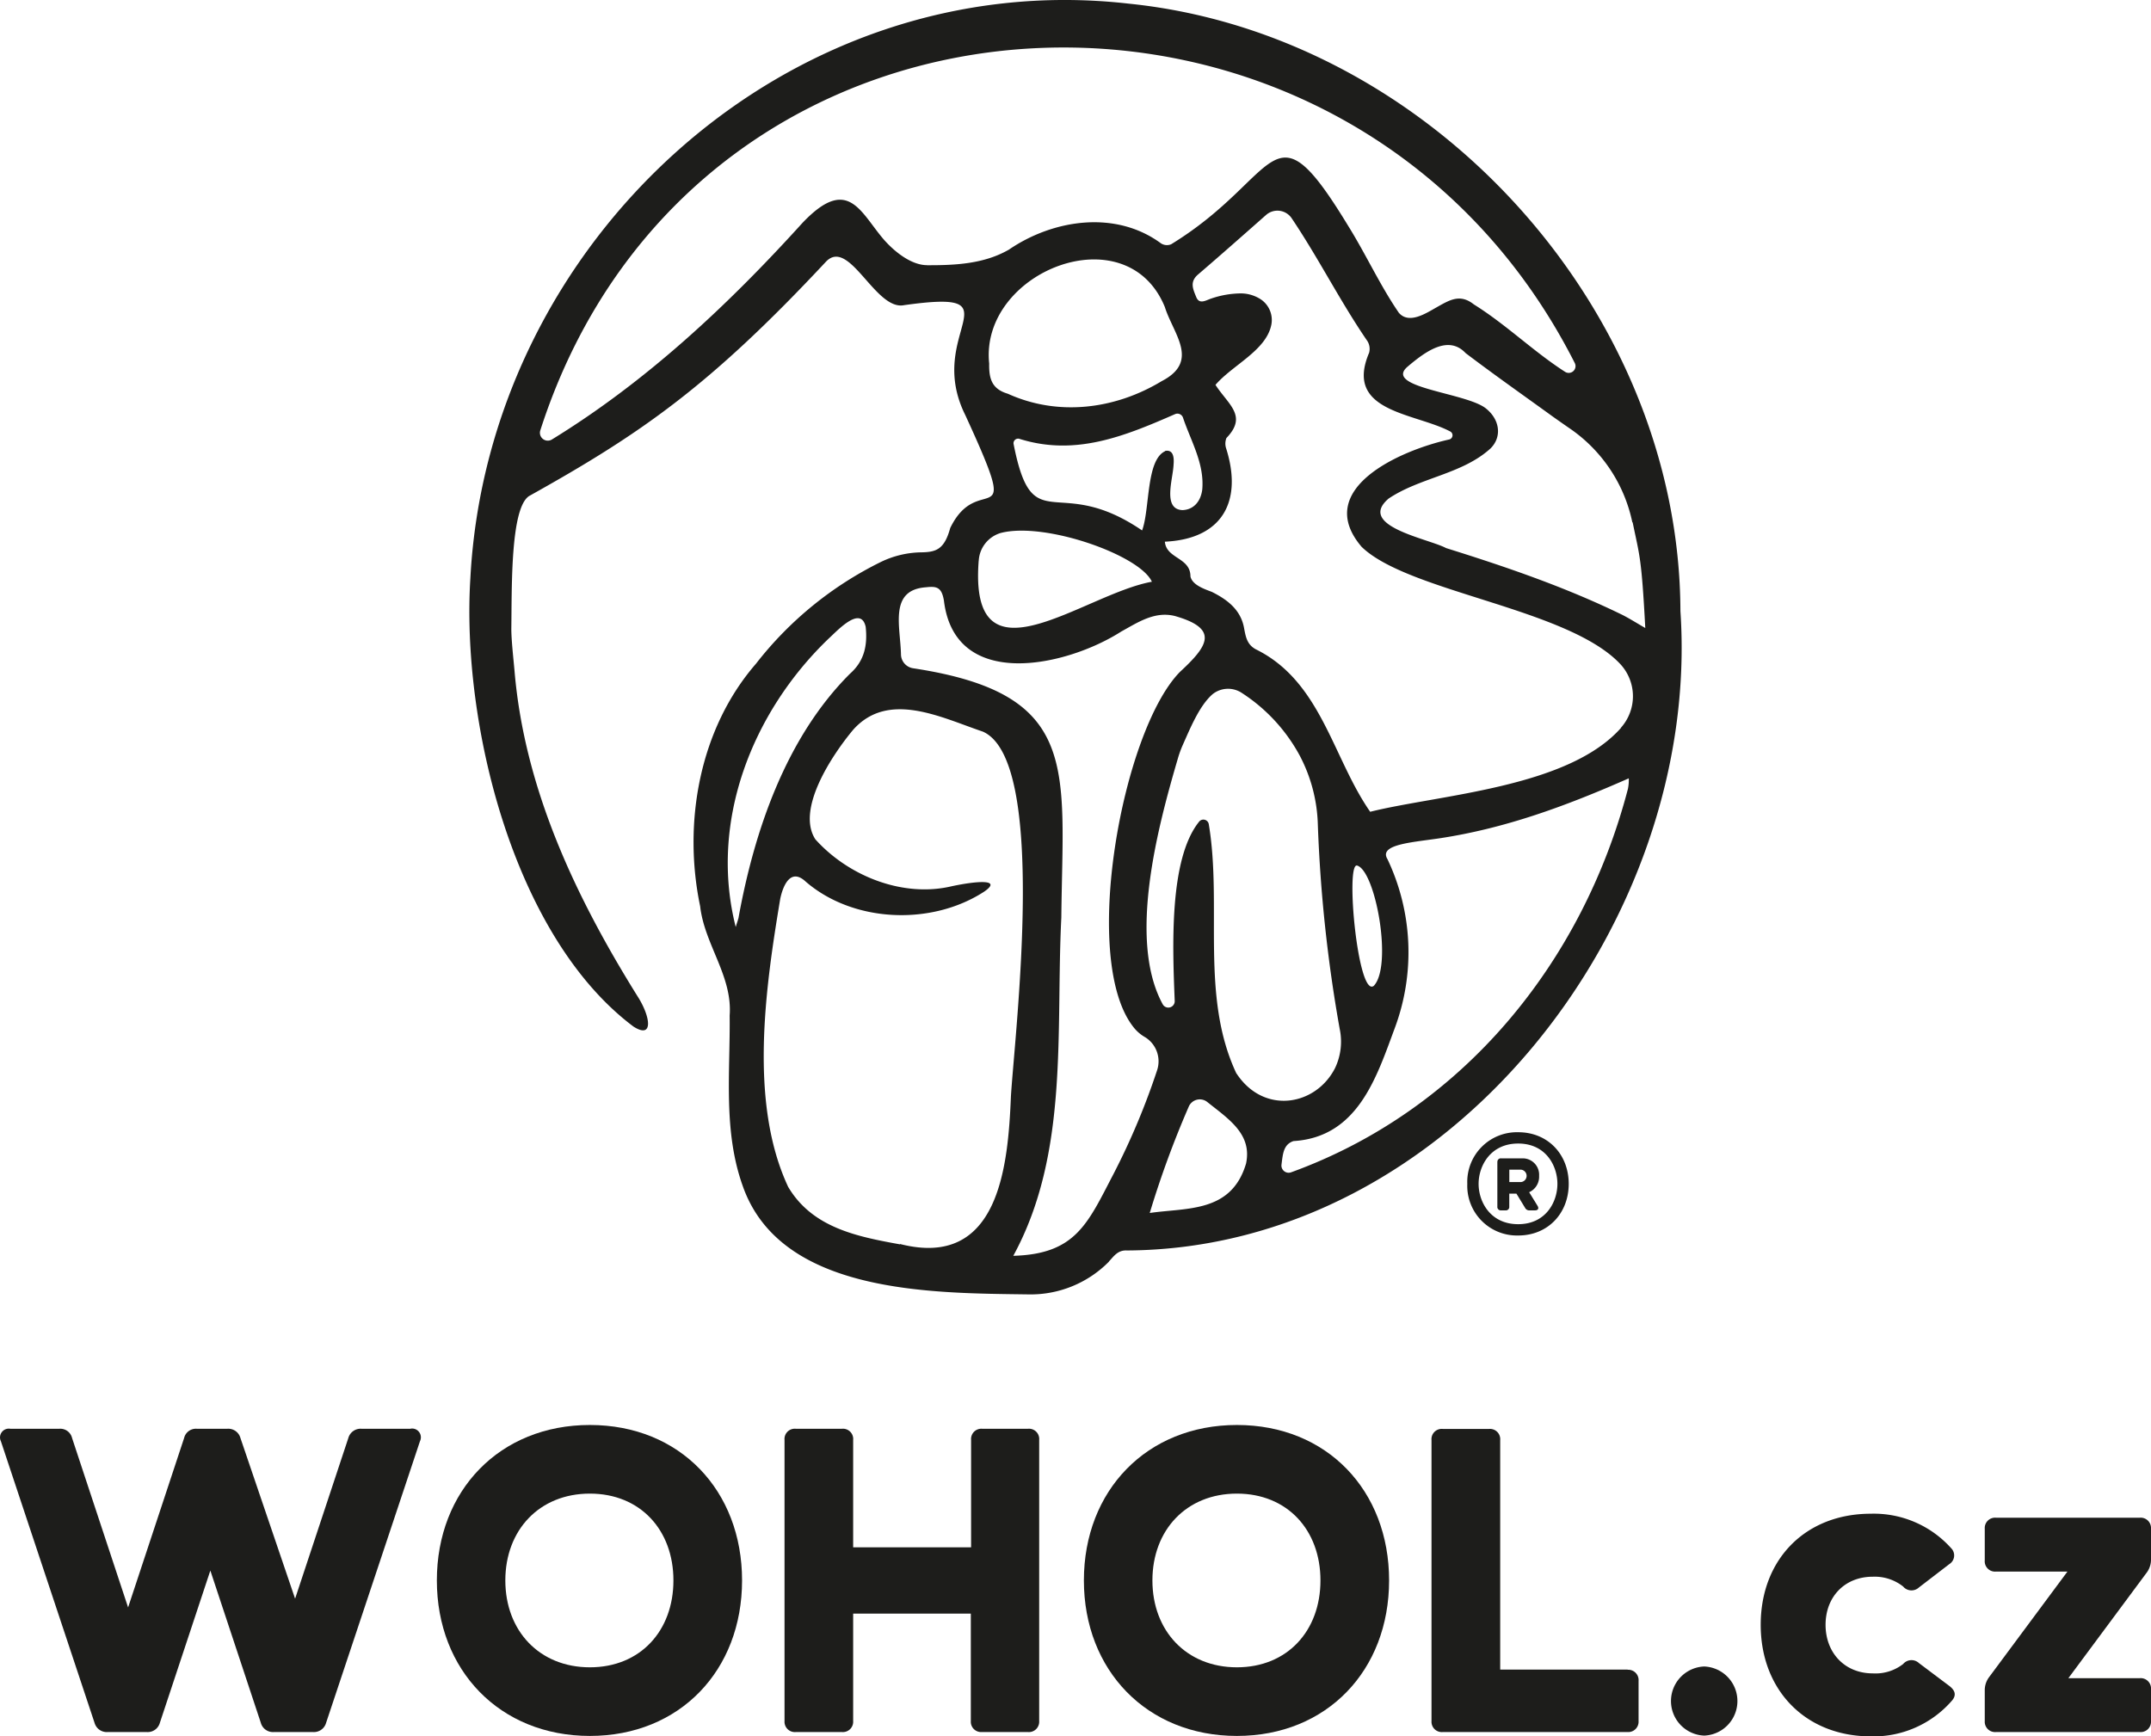 <svg xmlns="http://www.w3.org/2000/svg" viewBox="0 0 393.61 317.79"><defs><style>.b19ccc82-9bda-47c7-a6f6-c86005470e2f{fill:#1d1d1b;}</style></defs><title>Wohol logo vertikalni cerne</title><g id="a518d759-c163-4392-9aeb-e4d12ede0116" data-name="Vrstva 2"><g id="b7bbe9fc-12b2-49d6-9136-41a452052d3a" data-name="Vrstva 1"><path class="b19ccc82-9bda-47c7-a6f6-c86005470e2f" d="M75.14,261.49h-9a2.33,2.33,0,0,0-2.4,1.7L54,292.59,44,263.19a2.31,2.31,0,0,0-2.39-1.7H36a2.22,2.22,0,0,0-2.31,1.7l-10.25,31-10.25-31a2.22,2.22,0,0,0-2.31-1.7h-9a1.61,1.61,0,0,0-1.71,2.3L17.3,315.31A2.32,2.32,0,0,0,19.69,317h7.18a2.31,2.31,0,0,0,2.39-1.71l9.23-27.85,9.23,27.85A2.31,2.31,0,0,0,50.11,317h7.18a2.32,2.32,0,0,0,2.39-1.71l17.17-51.52a1.61,1.61,0,0,0-1.71-2.3"/><path class="b19ccc82-9bda-47c7-a6f6-c86005470e2f" d="M107.94,260.8c-16.49,0-28,12-28,28.45s11.53,28.46,28,28.46,27.85-12,27.85-28.46-11.36-28.45-27.85-28.45m0,44.35c-9.23,0-15.47-6.67-15.47-15.9s6.24-15.89,15.47-15.89,15.29,6.67,15.29,15.89-6.06,15.9-15.29,15.9"/><path class="b19ccc82-9bda-47c7-a6f6-c86005470e2f" d="M188.16,261.49H179.7a1.88,1.88,0,0,0-2,2.05v19.65H156.12V263.54a1.88,1.88,0,0,0-2.05-2.05h-8.46a1.88,1.88,0,0,0-2.05,2.05V315a1.89,1.89,0,0,0,2.05,2h8.46a1.89,1.89,0,0,0,2.05-2V295.32h21.53V315a1.89,1.89,0,0,0,2,2h8.46a1.89,1.89,0,0,0,2.05-2V263.54a1.88,1.88,0,0,0-2.05-2.05"/><path class="b19ccc82-9bda-47c7-a6f6-c86005470e2f" d="M226.34,260.8c-16.49,0-28,12-28,28.45s11.53,28.46,28,28.46,27.85-12,27.85-28.46-11.36-28.45-27.85-28.45m0,44.35c-9.23,0-15.46-6.67-15.46-15.9s6.23-15.89,15.46-15.89,15.29,6.67,15.29,15.89-6.06,15.9-15.29,15.9"/><path class="b19ccc82-9bda-47c7-a6f6-c86005470e2f" d="M297.85,305.57H274.52v-42a1.88,1.88,0,0,0-2-2.05H264a1.88,1.88,0,0,0-2.05,2.05V315a1.89,1.89,0,0,0,2.05,2h33.84a1.89,1.89,0,0,0,2-2v-7.35a1.89,1.89,0,0,0-2-2.05"/><path class="b19ccc82-9bda-47c7-a6f6-c86005470e2f" d="M311.85,305a6.33,6.33,0,0,0,0,12.65,6.33,6.33,0,0,0,0-12.65"/><path class="b19ccc82-9bda-47c7-a6f6-c86005470e2f" d="M356.71,308.56l-5.56-4.18a2,2,0,0,0-2.9.17,8.24,8.24,0,0,1-5.56,1.71c-5.12,0-8.63-3.76-8.63-8.89s3.51-8.8,8.63-8.8a8.4,8.4,0,0,1,5.56,1.79,2,2,0,0,0,2.9.17l5.56-4.27a1.87,1.87,0,0,0,.34-2.9,19,19,0,0,0-14.7-6.32c-12,0-20.16,8.37-20.16,20.33s8.2,20.42,20.16,20.42a19,19,0,0,0,14.87-6.58c.77-.94.6-1.79-.51-2.65"/><path class="b19ccc82-9bda-47c7-a6f6-c86005470e2f" d="M393.61,285.32v-5.55a1.89,1.89,0,0,0-2.05-2H365.24a1.89,1.89,0,0,0-2.05,2v5.81a1.89,1.89,0,0,0,2.05,2.05h13.08l-14.27,19.23a4,4,0,0,0-.86,2.56V315a1.89,1.89,0,0,0,2.05,2h26.32a1.89,1.89,0,0,0,2.05-2v-5.81a1.89,1.89,0,0,0-2.05-2.05H378.49l14.26-19.22a4,4,0,0,0,.86-2.57"/><path class="b19ccc82-9bda-47c7-a6f6-c86005470e2f" d="M202.93,230.86c.85-.87,1.57-2.09,3.28-2,59.12-.31,105.14-60,101.29-117C307.34,56.52,261.59,6.26,206.56.67,144.19-6.45,89.3,44.16,86.07,105.87c-1.65,26.55,7.88,65.51,29.83,82,3.69,2.38,3.22-1.73.72-5.6C105.31,164.11,96,144.41,94.16,122.88c-.18-2.12-.62-5.9-.59-8,.1-7.54-.16-21.85,3.24-24.09,20.29-11.32,32.95-20,54.3-42.86,4.29-4.59,9.06,9,14.33,7.92,21.35-3,3.64,4.94,11.2,20.12,10.64,23.15,2.54,9.73-2.76,20.67-1.09,4-2.65,4.41-5.37,4.45a17.49,17.49,0,0,0-7.3,1.75,65.65,65.65,0,0,0-22.87,18.63c-10.38,11.95-13.41,29.14-10.22,44.39.79,7,5.95,12.79,5.4,20,.12,10.4-1.21,21.07,2.37,31.13,6.9,19.89,34.72,19.67,52.31,19.91a20.12,20.12,0,0,0,14.73-6M228,213c-2.7,9-10.82,8-17.61,9a176.89,176.89,0,0,1,7.12-19.42,2.2,2.2,0,0,1,3.4-.9c3.91,3.13,8.29,5.89,7.09,11.34m-1.74-16.53c-6.68-14.15-2.57-30.68-5.06-45.61a1,1,0,0,0-1.79-.48c-5.55,6.91-4.83,23.17-4.45,32.8a1.17,1.17,0,0,1-2.19.61c-6.46-11.81-.89-32.53,2.79-45.07a19.09,19.09,0,0,1,.89-2.43c1.3-2.9,3-7.14,5.44-9.26a4.55,4.55,0,0,1,5.38-.21,31.45,31.45,0,0,1,10.53,11.38,28.72,28.72,0,0,1,3.35,12.68,266.67,266.67,0,0,0,4,37.41,11.25,11.25,0,0,1-.86,7.19c-3.52,6.9-13,8.55-18,1m71.62-52.18c-8.3,31.87-30.28,58.86-61.66,70.24a1.32,1.32,0,0,1-1.75-1.41c.25-1.92.33-3.69,2.19-4.31,11.79-.72,15.2-11.7,18.51-20.6a39.7,39.7,0,0,0-1.31-31c-1.64-2.68,4.37-3.05,9.36-3.79,12.23-1.82,23.47-6,34.8-11a8.42,8.42,0,0,1-.14,1.85m-49.59,14.11c3.37.89,6.55,18.25,3.09,22-2.92,2.4-5.24-22.48-3.09-22m48.33-25.22c-9.7,11-33.18,12.22-45.92,15.38-6.88-9.87-8.95-23.84-20.92-29.73-1.69-.91-1.87-2.4-2.19-4.06-.65-3.24-3.08-5.07-5.88-6.46-1.4-.53-3.59-1.28-3.9-2.83,0-3.49-4.42-3.21-4.68-6.35,10.59-.49,14.28-7.46,11.19-17.14a2.81,2.81,0,0,1,.07-1.83c3.92-4.07.36-6.08-2-9.73,3.12-3.64,9.28-6.28,10.22-11a4.55,4.55,0,0,0-2.34-4.9,6.66,6.66,0,0,0-3.36-.84,17.15,17.15,0,0,0-5.3.94c-1,.33-2.17,1.15-2.75-.29s-1.24-2.76.35-4.12c4.15-3.56,8.24-7.18,12.43-10.88a3.14,3.14,0,0,1,4.67.56c5,7.43,8.83,15.15,13.89,22.53a2.69,2.69,0,0,1,.3,2.13c-4.62,10.88,8.32,10.95,14.85,14.4a.79.79,0,0,1-.22,1.47c-9,2-25,9.08-16,19.64,8.59,8.36,38,11.26,47.44,21.57a8.65,8.65,0,0,1,0,11.55m-83.4-50.62c-3.51,1.62-2.76,10.63-4.21,14.5-15.64-10.67-20,2-23.5-15.75a.84.84,0,0,1,1.1-1c10.18,3.19,19.17-.48,28.44-4.54a1.08,1.08,0,0,1,1.45.66c1.45,4.32,3.94,8.39,3.52,13.15-.28,2.21-1.61,3.7-3.64,3.76-3.66-.18-1.71-5.68-1.61-8.31.08-.93.14-2.85-1.55-2.52m85.56,13.07c1.29,6.31,1.61,6.26,2.31,19.34-1.62-.94-2.69-1.62-4.08-2.35-10.42-5.1-21.33-8.83-32.37-12.28-3.17-1.72-16.44-4-10.52-9.06,5.78-3.88,13.38-4.43,18.6-9.13,2.17-2.08,1.82-5.3-.82-7.39-3.65-2.88-18.84-3.77-14.29-7.64,3.23-2.74,7.44-5.85,10.61-2.46,5.28,4,10.68,7.8,16,11.65,1,.71,2,1.41,3,2.1a27.66,27.66,0,0,1,11.5,17.22M169.64,48.53c-2.91,0-6-2.5-7.92-4.7-4.31-5-6.53-11.85-14.91-3-13.58,15-28.53,29-45.84,39.62a1.44,1.44,0,0,1-2.11-1.65C127.41-10,247-14.8,288.17,66.45a1.24,1.24,0,0,1-1.78,1.6c-5.78-3.71-10.79-8.66-16.68-12.33-2.52-2-4.39-.85-6.82.52-1.95,1.1-5.06,3.16-6.92,1-3.43-5-6-10.65-9.21-15.81-14.3-23.53-12.19-9.13-32.46,3.28a2,2,0,0,1-1.85-.17c-8.32-6.13-19.74-4.38-27.82,1.14-4.54,2.62-9.79,2.88-15,2.86m11.38,18c-1.76-16.8,25.12-27.49,32.14-10.36,1.54,4.94,6.47,9.94-.58,13.58-8.58,5.19-19,6.46-28.15,2.3-2.94-.87-3.46-2.76-3.41-5.52m-1.91,36.08a5.62,5.62,0,0,1,4-5.07c8.07-2.12,25.52,4.06,27.68,8.92-12.48,2.23-33.54,19.94-31.69-3.85m-44,65.52c-.06.31-.19.61-.46,1.52-4.9-19.28,3-39.33,17-52.78,1.52-1.37,5.88-6.19,6.78-2.16.35,3.29-.19,6.22-2.88,8.59C143.82,135,138,152.11,135.12,168.09m29.56,59.65c-7.76-1.41-16-3-20.45-10.51-7.21-15.41-4.18-36.37-1.46-52.7.46-2.26,1.83-5.82,4.66-3.18,8.71,7.53,23,8.12,32.66,1.84,3.35-2.3-1.16-2-5.89-1-8.94,2.14-18.93-1.82-25-8.58-3.58-5.54,3.16-15.53,6.88-20,6.45-7.32,16.19-2.26,23.77.29,11.87,5.25,5.93,54.28,5.14,66.68-.52,12.6-2.07,31.75-20.29,27.1M194.21,168c.27-27.5,3.65-41-27.08-45.69a2.61,2.61,0,0,1-2.26-2.48c-.09-5.15-2.27-11.88,4.6-12.35,1.95-.22,2.85,0,3.26,2.45,2,16.62,22.43,12.07,32.45,5.65,3-1.64,6.09-3.77,9.81-2.84,8.23,2.34,6,5.54.94,10.22-10.59,10.75-18.38,53.12-8.35,65.23a7.18,7.18,0,0,0,2,1.66,5.19,5.19,0,0,1,2.19,5.93,130.88,130.88,0,0,1-8,19.06c-4.75,9.1-6.9,14.68-18.35,15,10.27-18.82,7.75-41.17,8.79-61.88"/><path class="b19ccc82-9bda-47c7-a6f6-c86005470e2f" d="M268.5,216.67a9.09,9.09,0,0,0,9.31,9.45c5.47,0,9.25-4.09,9.25-9.45s-3.78-9.45-9.25-9.45a9.09,9.09,0,0,0-9.31,9.45m16.49,0c0,3.29-2.1,7.38-7.18,7.38s-7.24-4.09-7.24-7.38,2.16-7.38,7.24-7.38,7.18,4.09,7.18,7.38"/><path class="b19ccc82-9bda-47c7-a6f6-c86005470e2f" d="M274,212.67v8.17a.62.62,0,0,0,.68.68h.82a.62.62,0,0,0,.68-.68v-2.38h1.31l1.59,2.61a.84.84,0,0,0,.82.45h1c.54,0,.74-.34.46-.82l-1.54-2.5a3.11,3.11,0,0,0,1.82-3,3,3,0,0,0-2.95-3.2h-4a.62.62,0,0,0-.68.68m2.18,1.39h2.13a1.14,1.14,0,0,1,0,2.27h-2.13Z"/></g></g></svg>